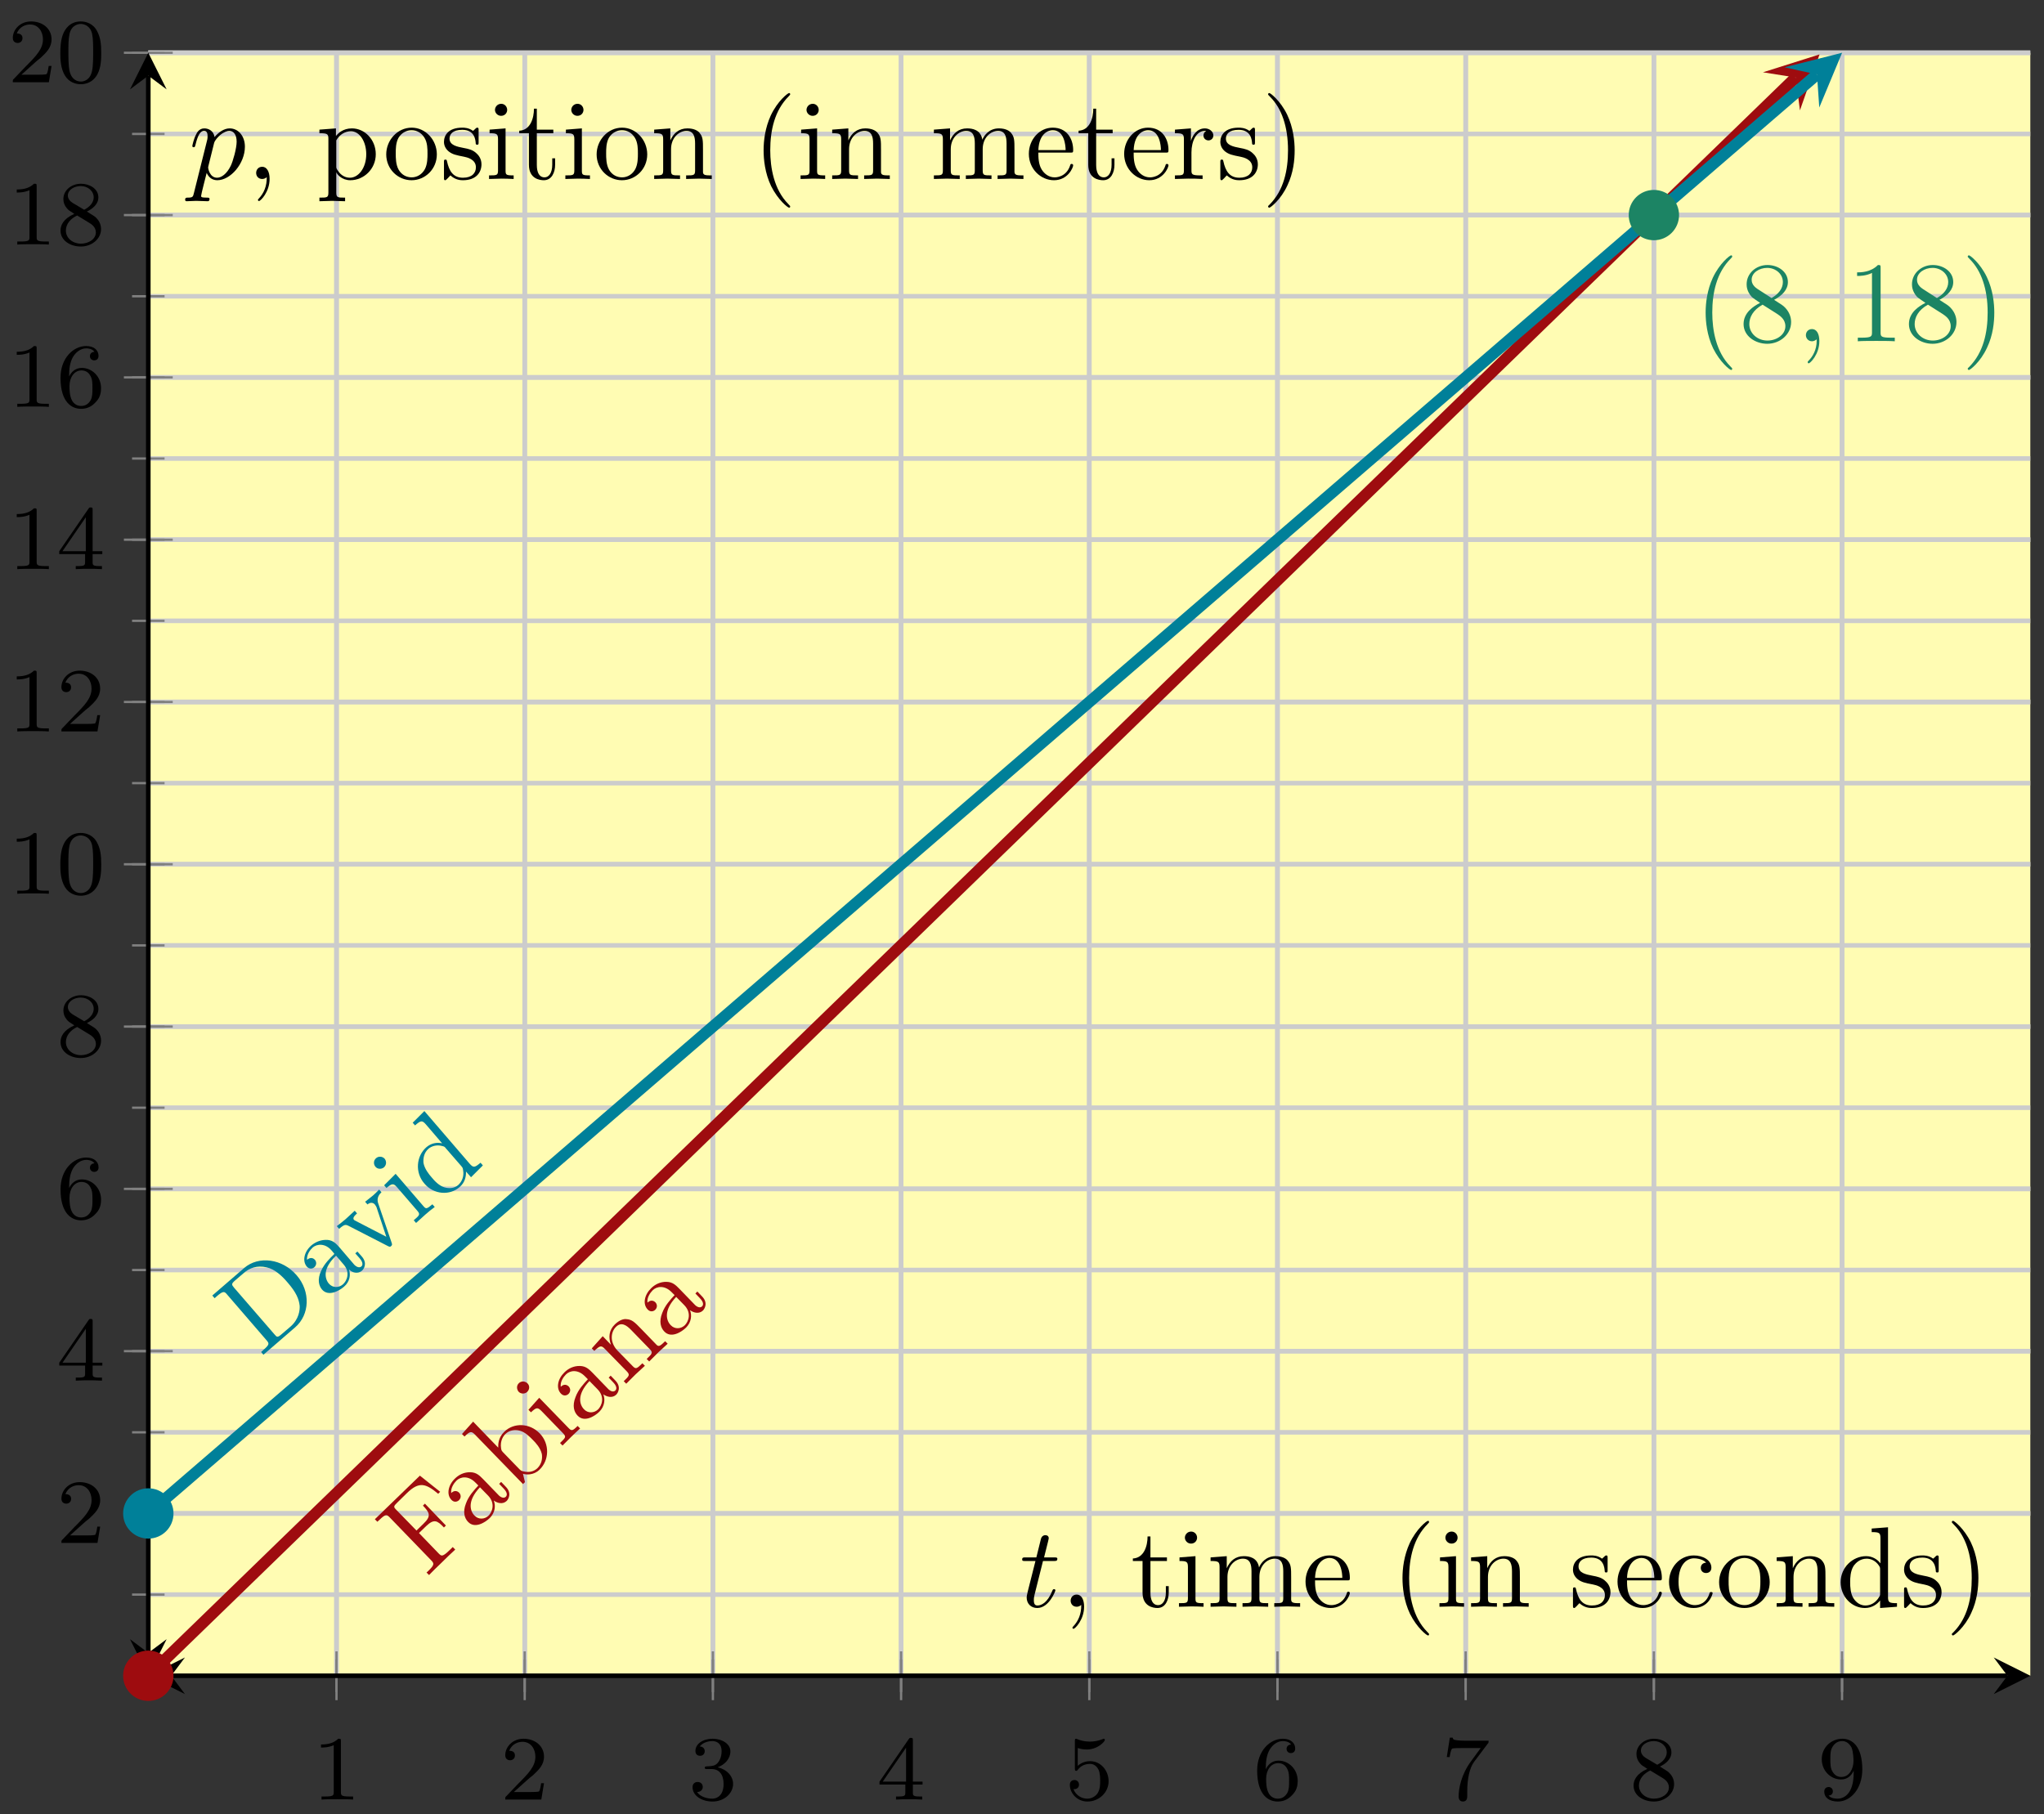 <?xml version="1.0" encoding="UTF-8"?>
<svg xmlns="http://www.w3.org/2000/svg" xmlns:xlink="http://www.w3.org/1999/xlink" width="178" height="158" viewBox="0 0 178 158">
<rect x="0" y="0" width="178" height="158" fill="#333333" stroke="none"/>
<defs>
<g>
<g id="glyph-0-0">
<path d="M 2.5 -5.078 C 2.5 -5.297 2.484 -5.297 2.266 -5.297 C 1.938 -4.984 1.516 -4.797 0.766 -4.797 L 0.766 -4.531 C 0.984 -4.531 1.406 -4.531 1.875 -4.734 L 1.875 -0.656 C 1.875 -0.359 1.844 -0.266 1.094 -0.266 L 0.812 -0.266 L 0.812 0 C 1.141 -0.031 1.828 -0.031 2.188 -0.031 C 2.547 -0.031 3.234 -0.031 3.562 0 L 3.562 -0.266 L 3.281 -0.266 C 2.531 -0.266 2.5 -0.359 2.5 -0.656 Z M 2.5 -5.078 "/>
</g>
<g id="glyph-0-1">
<path d="M 2.25 -1.625 C 2.375 -1.75 2.703 -2.016 2.844 -2.125 C 3.328 -2.578 3.797 -3.016 3.797 -3.734 C 3.797 -4.688 3 -5.297 2.016 -5.297 C 1.047 -5.297 0.422 -4.578 0.422 -3.859 C 0.422 -3.469 0.734 -3.422 0.844 -3.422 C 1.016 -3.422 1.266 -3.531 1.266 -3.844 C 1.266 -4.25 0.859 -4.25 0.766 -4.25 C 1 -4.844 1.531 -5.031 1.922 -5.031 C 2.656 -5.031 3.047 -4.406 3.047 -3.734 C 3.047 -2.906 2.469 -2.297 1.516 -1.344 L 0.516 -0.297 C 0.422 -0.219 0.422 -0.203 0.422 0 L 3.562 0 L 3.797 -1.422 L 3.547 -1.422 C 3.531 -1.266 3.469 -0.875 3.375 -0.719 C 3.328 -0.656 2.719 -0.656 2.594 -0.656 L 1.172 -0.656 Z M 2.25 -1.625 "/>
</g>
<g id="glyph-0-2">
<path d="M 2.016 -2.656 C 2.641 -2.656 3.047 -2.203 3.047 -1.359 C 3.047 -0.359 2.484 -0.078 2.062 -0.078 C 1.625 -0.078 1.016 -0.234 0.734 -0.656 C 1.031 -0.656 1.234 -0.844 1.234 -1.094 C 1.234 -1.359 1.047 -1.531 0.781 -1.531 C 0.578 -1.531 0.344 -1.406 0.344 -1.078 C 0.344 -0.328 1.156 0.172 2.078 0.172 C 3.125 0.172 3.875 -0.562 3.875 -1.359 C 3.875 -2.031 3.344 -2.625 2.531 -2.812 C 3.156 -3.031 3.641 -3.562 3.641 -4.203 C 3.641 -4.844 2.922 -5.297 2.094 -5.297 C 1.234 -5.297 0.594 -4.844 0.594 -4.234 C 0.594 -3.938 0.781 -3.812 1 -3.812 C 1.25 -3.812 1.406 -3.984 1.406 -4.219 C 1.406 -4.516 1.141 -4.625 0.969 -4.625 C 1.312 -5.062 1.922 -5.094 2.062 -5.094 C 2.266 -5.094 2.875 -5.031 2.875 -4.203 C 2.875 -3.656 2.641 -3.312 2.531 -3.188 C 2.297 -2.938 2.109 -2.922 1.625 -2.891 C 1.469 -2.891 1.406 -2.875 1.406 -2.766 C 1.406 -2.656 1.484 -2.656 1.625 -2.656 Z M 2.016 -2.656 "/>
</g>
<g id="glyph-0-3">
<path d="M 3.141 -5.156 C 3.141 -5.312 3.141 -5.375 2.969 -5.375 C 2.875 -5.375 2.859 -5.375 2.781 -5.266 L 0.234 -1.562 L 0.234 -1.312 L 2.484 -1.312 L 2.484 -0.641 C 2.484 -0.344 2.469 -0.266 1.844 -0.266 L 1.672 -0.266 L 1.672 0 C 2.344 -0.031 2.359 -0.031 2.812 -0.031 C 3.266 -0.031 3.281 -0.031 3.953 0 L 3.953 -0.266 L 3.781 -0.266 C 3.156 -0.266 3.141 -0.344 3.141 -0.641 L 3.141 -1.312 L 3.984 -1.312 L 3.984 -1.562 L 3.141 -1.562 Z M 2.547 -4.516 L 2.547 -1.562 L 0.516 -1.562 Z M 2.547 -4.516 "/>
</g>
<g id="glyph-0-4">
<path d="M 1.109 -4.484 C 1.219 -4.453 1.531 -4.359 1.875 -4.359 C 2.875 -4.359 3.469 -5.062 3.469 -5.188 C 3.469 -5.281 3.422 -5.297 3.375 -5.297 C 3.359 -5.297 3.344 -5.297 3.281 -5.266 C 2.969 -5.141 2.594 -5.047 2.172 -5.047 C 1.703 -5.047 1.312 -5.156 1.062 -5.266 C 0.984 -5.297 0.969 -5.297 0.953 -5.297 C 0.859 -5.297 0.859 -5.219 0.859 -5.062 L 0.859 -2.734 C 0.859 -2.594 0.859 -2.5 0.984 -2.5 C 1.047 -2.5 1.062 -2.531 1.109 -2.594 C 1.203 -2.703 1.5 -3.109 2.188 -3.109 C 2.625 -3.109 2.844 -2.75 2.922 -2.594 C 3.047 -2.312 3.062 -1.938 3.062 -1.641 C 3.062 -1.344 3.062 -0.906 2.844 -0.562 C 2.688 -0.312 2.359 -0.078 1.938 -0.078 C 1.422 -0.078 0.922 -0.391 0.734 -0.922 C 0.75 -0.906 0.812 -0.906 0.812 -0.906 C 1.031 -0.906 1.219 -1.047 1.219 -1.297 C 1.219 -1.594 0.984 -1.703 0.828 -1.703 C 0.672 -1.703 0.422 -1.625 0.422 -1.281 C 0.422 -0.562 1.047 0.172 1.953 0.172 C 2.953 0.172 3.797 -0.609 3.797 -1.594 C 3.797 -2.516 3.125 -3.344 2.188 -3.344 C 1.797 -3.344 1.422 -3.219 1.109 -2.938 Z M 1.109 -4.484 "/>
</g>
<g id="glyph-0-5">
<path d="M 1.094 -2.641 C 1.094 -3.297 1.156 -3.875 1.438 -4.359 C 1.688 -4.766 2.094 -5.094 2.594 -5.094 C 2.75 -5.094 3.109 -5.062 3.297 -4.797 C 2.938 -4.766 2.906 -4.5 2.906 -4.422 C 2.906 -4.172 3.094 -4.047 3.281 -4.047 C 3.422 -4.047 3.656 -4.125 3.656 -4.438 C 3.656 -4.906 3.297 -5.297 2.578 -5.297 C 1.469 -5.297 0.344 -4.25 0.344 -2.531 C 0.344 -0.359 1.359 0.172 2.125 0.172 C 2.516 0.172 2.922 0.062 3.281 -0.281 C 3.609 -0.594 3.875 -0.922 3.875 -1.625 C 3.875 -2.656 3.078 -3.391 2.203 -3.391 C 1.625 -3.391 1.281 -3.031 1.094 -2.641 Z M 2.125 -0.078 C 1.703 -0.078 1.438 -0.359 1.328 -0.594 C 1.141 -0.953 1.125 -1.484 1.125 -1.797 C 1.125 -2.578 1.547 -3.172 2.172 -3.172 C 2.562 -3.172 2.812 -2.969 2.953 -2.688 C 3.125 -2.391 3.125 -2.031 3.125 -1.625 C 3.125 -1.219 3.125 -0.875 2.969 -0.578 C 2.75 -0.219 2.484 -0.078 2.125 -0.078 Z M 2.125 -0.078 "/>
</g>
<g id="glyph-0-6">
<path d="M 4.031 -4.859 C 4.109 -4.938 4.109 -4.953 4.109 -5.125 L 2.078 -5.125 C 1.875 -5.125 1.641 -5.141 1.438 -5.156 C 1.016 -5.188 1.016 -5.266 0.984 -5.391 L 0.734 -5.391 L 0.469 -3.703 L 0.719 -3.703 C 0.734 -3.828 0.828 -4.375 0.938 -4.438 C 1.016 -4.484 1.625 -4.484 1.734 -4.484 L 3.422 -4.484 L 2.609 -3.375 C 1.703 -2.172 1.5 -0.906 1.5 -0.281 C 1.5 -0.203 1.5 0.172 1.875 0.172 C 2.25 0.172 2.25 -0.188 2.25 -0.281 L 2.25 -0.672 C 2.25 -1.812 2.453 -2.75 2.844 -3.281 Z M 4.031 -4.859 "/>
</g>
<g id="glyph-0-7">
<path d="M 2.641 -2.875 C 3.094 -3.094 3.641 -3.484 3.641 -4.109 C 3.641 -4.875 2.859 -5.297 2.125 -5.297 C 1.281 -5.297 0.594 -4.719 0.594 -3.969 C 0.594 -3.672 0.688 -3.406 0.891 -3.172 C 1.031 -3 1.062 -2.984 1.547 -2.672 C 0.562 -2.234 0.344 -1.656 0.344 -1.219 C 0.344 -0.328 1.234 0.172 2.109 0.172 C 3.078 0.172 3.875 -0.5 3.875 -1.344 C 3.875 -1.844 3.609 -2.172 3.469 -2.312 C 3.344 -2.438 3.328 -2.453 2.641 -2.875 Z M 1.406 -3.625 C 1.172 -3.766 0.984 -4 0.984 -4.266 C 0.984 -4.766 1.531 -5.094 2.109 -5.094 C 2.719 -5.094 3.234 -4.672 3.234 -4.109 C 3.234 -3.656 2.875 -3.266 2.406 -3.031 Z M 1.797 -2.531 C 1.828 -2.516 2.734 -1.953 2.875 -1.875 C 3 -1.797 3.422 -1.547 3.422 -1.062 C 3.422 -0.453 2.766 -0.078 2.125 -0.078 C 1.406 -0.078 0.812 -0.562 0.812 -1.219 C 0.812 -1.812 1.25 -2.281 1.797 -2.531 Z M 1.797 -2.531 "/>
</g>
<g id="glyph-0-8">
<path d="M 3.125 -2.344 C 3.125 -0.406 2.203 -0.078 1.734 -0.078 C 1.562 -0.078 1.156 -0.094 0.938 -0.344 C 1.297 -0.375 1.312 -0.641 1.312 -0.719 C 1.312 -0.953 1.125 -1.094 0.938 -1.094 C 0.797 -1.094 0.562 -1 0.562 -0.703 C 0.562 -0.156 1.016 0.172 1.75 0.172 C 2.844 0.172 3.875 -0.922 3.875 -2.625 C 3.875 -4.688 2.953 -5.297 2.141 -5.297 C 1.188 -5.297 0.344 -4.562 0.344 -3.516 C 0.344 -2.5 1.125 -1.75 2.031 -1.75 C 2.594 -1.75 2.938 -2.109 3.125 -2.516 Z M 2.062 -1.969 C 1.688 -1.969 1.453 -2.141 1.281 -2.438 C 1.094 -2.719 1.094 -3.109 1.094 -3.516 C 1.094 -3.984 1.094 -4.312 1.312 -4.641 C 1.516 -4.938 1.766 -5.094 2.141 -5.094 C 2.672 -5.094 2.906 -4.562 2.938 -4.531 C 3.094 -4.141 3.109 -3.516 3.109 -3.359 C 3.109 -2.719 2.766 -1.969 2.062 -1.969 Z M 2.062 -1.969 "/>
</g>
<g id="glyph-0-9">
<path d="M 3.891 -2.547 C 3.891 -3.391 3.812 -3.906 3.547 -4.422 C 3.203 -5.125 2.547 -5.297 2.109 -5.297 C 1.109 -5.297 0.734 -4.547 0.625 -4.328 C 0.344 -3.75 0.328 -2.953 0.328 -2.547 C 0.328 -2.016 0.344 -1.219 0.734 -0.578 C 1.094 0.016 1.688 0.172 2.109 0.172 C 2.5 0.172 3.172 0.047 3.578 -0.734 C 3.875 -1.312 3.891 -2.031 3.891 -2.547 Z M 2.109 -0.062 C 1.844 -0.062 1.297 -0.188 1.125 -1.016 C 1.031 -1.469 1.031 -2.219 1.031 -2.641 C 1.031 -3.188 1.031 -3.75 1.125 -4.188 C 1.297 -5 1.906 -5.078 2.109 -5.078 C 2.375 -5.078 2.938 -4.938 3.094 -4.219 C 3.188 -3.781 3.188 -3.172 3.188 -2.641 C 3.188 -2.172 3.188 -1.453 3.094 -1 C 2.922 -0.172 2.375 -0.062 2.109 -0.062 Z M 2.109 -0.062 "/>
</g>
<g id="glyph-1-0">
<path d="M 1.203 -7.484 L -0.562 -8.891 L -4.484 -5.094 L -4.266 -4.875 L -4.094 -5.031 C -3.547 -5.562 -3.453 -5.516 -3.203 -5.266 L 0.422 -1.516 C 0.672 -1.25 0.734 -1.141 0.188 -0.609 L 0.016 -0.453 L 0.234 -0.234 C 0.469 -0.484 1.031 -1.031 1.312 -1.297 C 1.594 -1.578 2.25 -2.219 2.516 -2.453 L 2.297 -2.672 L 2.062 -2.438 C 1.391 -1.781 1.312 -1.875 1.062 -2.125 L -0.641 -3.891 L -0.031 -4.484 C 0.672 -5.156 0.953 -4.984 1.531 -4.375 L 1.703 -4.547 L -0.125 -6.453 L -0.297 -6.281 C 0.281 -5.672 0.453 -5.375 -0.25 -4.703 L -0.859 -4.109 L -2.625 -5.922 C -2.859 -6.156 -2.875 -6.219 -2.531 -6.547 L -1.688 -7.375 C -0.609 -8.422 -0.031 -8.188 1.031 -7.312 Z M 1.203 -7.484 "/>
</g>
<g id="glyph-1-1">
<path d="M 2.828 -3.984 L 2.438 -4.391 L 2.266 -4.219 L 2.656 -3.812 C 3.062 -3.391 2.922 -3.172 2.844 -3.094 C 2.609 -2.875 2.281 -3.172 2.25 -3.203 L 0.859 -4.641 C 0.562 -4.938 0.297 -5.219 -0.234 -5.234 C -0.781 -5.25 -1.25 -5.016 -1.594 -4.672 C -2.172 -4.109 -2.344 -3.297 -1.891 -2.828 C -1.688 -2.609 -1.422 -2.625 -1.234 -2.797 C -1.031 -3 -1.047 -3.266 -1.219 -3.453 C -1.312 -3.547 -1.594 -3.734 -1.906 -3.422 C -1.969 -3.859 -1.672 -4.281 -1.453 -4.5 C -1.109 -4.844 -0.422 -4.969 0.203 -4.328 L 0.453 -4.078 C 0.094 -3.688 -0.391 -3.172 -0.625 -2.516 C -0.922 -1.766 -0.75 -1.219 -0.438 -0.906 C 0.125 -0.312 1 -0.812 1.453 -1.25 C 1.922 -1.719 1.969 -2.328 1.797 -2.766 C 2.094 -2.547 2.578 -2.406 2.922 -2.734 C 3.062 -2.875 3.406 -3.406 2.828 -3.984 Z M 1.297 -3.203 C 1.953 -2.531 1.672 -1.781 1.344 -1.453 C 1 -1.125 0.469 -1.094 0.125 -1.453 C -0.266 -1.844 -0.547 -2.719 0.594 -3.922 Z M 1.297 -3.203 "/>
</g>
<g id="glyph-1-2">
<path d="M 2.219 -5.156 C 1.328 -6.062 -0.031 -6.094 -0.859 -5.297 C -1.422 -4.75 -1.391 -4.141 -1.391 -3.906 L -3.578 -6.172 L -4.547 -5.094 L -4.328 -4.875 C -3.828 -5.359 -3.719 -5.359 -3.375 -5 L 0.766 -0.734 L 0.938 -0.906 L 0.766 -1.625 C 1.031 -1.547 1.688 -1.484 2.203 -1.984 C 3.062 -2.812 3.109 -4.234 2.219 -5.156 Z M 1.625 -4.578 C 1.875 -4.328 2.281 -3.891 2.406 -3.359 C 2.469 -2.984 2.406 -2.5 2.031 -2.125 C 1.703 -1.812 1.297 -1.734 0.859 -1.828 C 0.609 -1.875 0.594 -1.906 0.453 -2.031 L -0.969 -3.5 C -1.094 -3.641 -1.109 -3.656 -1.141 -3.844 C -1.25 -4.516 -0.922 -4.953 -0.75 -5.109 C -0.422 -5.422 0.031 -5.484 0.453 -5.391 C 0.938 -5.281 1.328 -4.875 1.625 -4.578 Z M 1.625 -4.578 "/>
</g>
<g id="glyph-1-3">
<path d="M 1.766 -1.719 L 1.547 -1.938 C 1.078 -1.469 1.016 -1.5 0.75 -1.766 L -1.797 -4.391 L -2.734 -3.344 L -2.516 -3.125 C -2.047 -3.562 -1.938 -3.578 -1.594 -3.234 L 0.281 -1.297 C 0.578 -0.984 0.5 -0.922 0.016 -0.453 L 0.234 -0.234 L 1 -1 C 1.266 -1.25 1.516 -1.5 1.766 -1.719 Z M -2.812 -5.641 C -3.016 -5.844 -3.344 -5.875 -3.562 -5.672 C -3.812 -5.438 -3.75 -5.094 -3.578 -4.906 C -3.391 -4.719 -3.047 -4.703 -2.844 -4.906 C -2.594 -5.156 -2.641 -5.469 -2.812 -5.641 Z M -2.812 -5.641 "/>
</g>
<g id="glyph-1-4">
<path d="M 3.828 -3.703 L 3.609 -3.922 C 3.234 -3.562 3.062 -3.391 2.859 -3.609 L 1.531 -4.984 C 0.938 -5.594 0.719 -5.812 0.234 -5.844 C 0.031 -5.875 -0.344 -5.797 -0.766 -5.391 C -1.297 -4.875 -1.344 -4.25 -1.109 -3.609 L -1.828 -4.359 L -2.781 -3.297 L -2.562 -3.078 C -2.047 -3.562 -1.953 -3.578 -1.609 -3.219 L 0.266 -1.297 C 0.562 -0.984 0.484 -0.906 0 -0.438 L 0.219 -0.219 L 1.031 -1.031 L 1.844 -1.781 L 1.625 -2 C 1.141 -1.531 1.062 -1.453 0.766 -1.766 L -0.531 -3.094 C -1.25 -3.844 -1.125 -4.734 -0.672 -5.172 C -0.219 -5.625 0.234 -5.328 0.641 -4.906 L 2.266 -3.234 C 2.562 -2.922 2.484 -2.844 2 -2.375 L 2.219 -2.156 L 3.016 -2.953 Z M 3.828 -3.703 "/>
</g>
<g id="glyph-2-0">
<path d="M 3.156 -7.141 C 1.922 -8.578 -0.141 -8.875 -1.422 -7.766 L -4.188 -5.375 L -3.984 -5.141 L -3.797 -5.312 C -3.219 -5.812 -3.125 -5.734 -2.891 -5.453 L 0.531 -1.484 C 0.766 -1.203 0.828 -1.125 0.25 -0.625 L 0.062 -0.453 L 0.266 -0.219 L 3.031 -2.609 C 4.297 -3.703 4.391 -5.719 3.156 -7.141 Z M 2.391 -6.484 C 3.109 -5.656 3.359 -5.078 3.422 -4.469 C 3.438 -4.125 3.375 -3.328 2.625 -2.672 L 1.859 -2.016 C 1.5 -1.703 1.438 -1.734 1.234 -1.984 L -2.297 -6.062 C -2.516 -6.328 -2.547 -6.391 -2.188 -6.703 L -1.438 -7.344 C -0.953 -7.766 -0.297 -8.031 0.547 -7.828 C 1.266 -7.672 1.891 -7.078 2.391 -6.484 Z M 2.391 -6.484 "/>
</g>
<g id="glyph-2-1">
<path d="M 3.062 -3.812 L 2.688 -4.234 L 2.5 -4.078 L 2.875 -3.656 C 3.25 -3.219 3.109 -3 3.031 -2.938 C 2.781 -2.719 2.453 -3.047 2.422 -3.078 L 1.125 -4.594 C 0.844 -4.906 0.594 -5.203 0.078 -5.25 C -0.469 -5.281 -0.953 -5.078 -1.328 -4.766 C -1.938 -4.234 -2.141 -3.422 -1.719 -2.922 C -1.516 -2.703 -1.266 -2.703 -1.078 -2.859 C -0.859 -3.047 -0.859 -3.328 -1.016 -3.516 C -1.094 -3.609 -1.359 -3.812 -1.703 -3.516 C -1.734 -3.984 -1.438 -4.375 -1.203 -4.594 C -0.828 -4.906 -0.125 -4.984 0.453 -4.312 L 0.688 -4.031 C 0.312 -3.672 -0.188 -3.188 -0.469 -2.562 C -0.828 -1.812 -0.672 -1.25 -0.391 -0.922 C 0.141 -0.312 1.047 -0.766 1.516 -1.172 C 2.031 -1.609 2.109 -2.203 1.953 -2.672 C 2.234 -2.391 2.719 -2.266 3.078 -2.562 C 3.234 -2.703 3.594 -3.203 3.062 -3.812 Z M 1.484 -3.109 C 2.094 -2.406 1.766 -1.672 1.422 -1.375 C 1.062 -1.062 0.531 -1.062 0.203 -1.438 C -0.156 -1.859 -0.375 -2.75 0.828 -3.875 Z M 1.484 -3.109 "/>
</g>
<g id="glyph-2-2">
<path d="M 1.219 -6.328 L 1.016 -6.562 C 0.859 -6.391 0.656 -6.203 0.484 -6.047 L -0.203 -5.5 L 0 -5.266 C 0.281 -5.5 0.516 -5.406 0.641 -5.266 C 0.703 -5.188 0.719 -5.141 0.781 -5.047 L 1.641 -2.453 L -1.016 -3.828 C -1.141 -3.891 -1.172 -3.922 -1.172 -3.922 C -1.344 -4.109 -1.047 -4.359 -0.906 -4.484 L -1.109 -4.719 L -1.906 -3.984 C -2.109 -3.812 -2.438 -3.547 -2.672 -3.375 L -2.469 -3.141 C -2 -3.547 -1.906 -3.531 -1.625 -3.391 L 1.781 -1.641 C 1.922 -1.578 1.969 -1.547 2.062 -1.641 C 2.172 -1.734 2.141 -1.812 2.109 -1.922 L 0.984 -5.219 C 0.891 -5.453 0.734 -5.891 1.219 -6.328 Z M 1.219 -6.328 "/>
</g>
<g id="glyph-2-3">
<path d="M 1.875 -1.609 L 1.672 -1.844 C 1.156 -1.406 1.109 -1.422 0.859 -1.719 L -1.531 -4.5 L -2.531 -3.5 L -2.328 -3.266 C -1.844 -3.672 -1.719 -3.688 -1.406 -3.328 L 0.359 -1.281 C 0.641 -0.953 0.547 -0.891 0.047 -0.453 L 0.25 -0.219 L 1.062 -0.953 C 1.328 -1.188 1.594 -1.406 1.875 -1.609 Z M -2.484 -5.812 C -2.672 -6.016 -3 -6.062 -3.234 -5.859 C -3.484 -5.641 -3.453 -5.297 -3.281 -5.109 C -3.109 -4.906 -2.781 -4.875 -2.547 -5.062 C -2.297 -5.297 -2.328 -5.609 -2.484 -5.812 Z M -2.484 -5.812 "/>
</g>
<g id="glyph-2-4">
<path d="M 3.969 -3.422 L 3.766 -3.656 C 3.25 -3.219 3.141 -3.203 2.812 -3.578 L -1.125 -8.156 L -2.141 -7.141 L -1.938 -6.906 C -1.422 -7.359 -1.312 -7.359 -0.984 -6.984 L 0.422 -5.344 C -0.031 -5.453 -0.531 -5.359 -0.938 -5.016 C -1.828 -4.25 -1.969 -2.812 -1.125 -1.844 C -0.312 -0.875 1.078 -0.781 1.938 -1.531 C 2.422 -1.938 2.516 -2.484 2.5 -2.891 L 2.938 -2.391 Z M 2.094 -3.359 C 2.203 -3.219 2.219 -3.219 2.25 -3 C 2.344 -2.453 2.141 -2 1.812 -1.703 C 1.469 -1.422 1.031 -1.391 0.609 -1.516 C 0.156 -1.656 -0.234 -2.062 -0.5 -2.391 C -0.734 -2.656 -1.109 -3.125 -1.203 -3.641 C -1.234 -4.031 -1.172 -4.516 -0.766 -4.875 C -0.5 -5.094 -0.078 -5.25 0.438 -5.109 C 0.625 -5.062 0.641 -5.047 0.75 -4.906 Z M 2.094 -3.359 "/>
</g>
<g id="glyph-3-0">
<path d="M 3.297 2.391 C 3.297 2.359 3.297 2.344 3.125 2.172 C 1.891 0.922 1.562 -0.969 1.562 -2.5 C 1.562 -4.234 1.938 -5.969 3.172 -7.203 C 3.297 -7.328 3.297 -7.344 3.297 -7.375 C 3.297 -7.453 3.266 -7.484 3.203 -7.484 C 3.094 -7.484 2.203 -6.797 1.609 -5.531 C 1.109 -4.438 0.984 -3.328 0.984 -2.5 C 0.984 -1.719 1.094 -0.516 1.641 0.625 C 2.25 1.844 3.094 2.5 3.203 2.5 C 3.266 2.5 3.297 2.469 3.297 2.391 Z M 3.297 2.391 "/>
</g>
<g id="glyph-3-1">
<path d="M 1.625 -4.562 C 1.172 -4.859 1.125 -5.188 1.125 -5.359 C 1.125 -5.969 1.781 -6.391 2.484 -6.391 C 3.203 -6.391 3.844 -5.875 3.844 -5.156 C 3.844 -4.578 3.453 -4.109 2.859 -3.766 Z M 3.078 -3.609 C 3.797 -3.984 4.281 -4.5 4.281 -5.156 C 4.281 -6.078 3.406 -6.641 2.5 -6.641 C 1.5 -6.641 0.688 -5.906 0.688 -4.969 C 0.688 -4.797 0.703 -4.344 1.125 -3.875 C 1.234 -3.766 1.609 -3.516 1.859 -3.344 C 1.281 -3.047 0.422 -2.5 0.422 -1.5 C 0.422 -0.453 1.438 0.219 2.484 0.219 C 3.609 0.219 4.562 -0.609 4.562 -1.672 C 4.562 -2.031 4.453 -2.484 4.062 -2.906 C 3.875 -3.109 3.719 -3.203 3.078 -3.609 Z M 2.078 -3.188 L 3.312 -2.406 C 3.594 -2.219 4.062 -1.922 4.062 -1.312 C 4.062 -0.578 3.312 -0.062 2.5 -0.062 C 1.641 -0.062 0.922 -0.672 0.922 -1.5 C 0.922 -2.078 1.234 -2.719 2.078 -3.188 Z M 2.078 -3.188 "/>
</g>
<g id="glyph-3-2">
<path d="M 2.938 -6.375 C 2.938 -6.625 2.938 -6.641 2.703 -6.641 C 2.078 -6 1.203 -6 0.891 -6 L 0.891 -5.688 C 1.094 -5.688 1.672 -5.688 2.188 -5.953 L 2.188 -0.781 C 2.188 -0.422 2.156 -0.312 1.266 -0.312 L 0.953 -0.312 L 0.953 0 C 1.297 -0.031 2.156 -0.031 2.562 -0.031 C 2.953 -0.031 3.828 -0.031 4.172 0 L 4.172 -0.312 L 3.859 -0.312 C 2.953 -0.312 2.938 -0.422 2.938 -0.781 Z M 2.938 -6.375 "/>
</g>
<g id="glyph-3-3">
<path d="M 2.875 -2.5 C 2.875 -3.266 2.766 -4.469 2.219 -5.609 C 1.625 -6.828 0.766 -7.484 0.672 -7.484 C 0.609 -7.484 0.562 -7.438 0.562 -7.375 C 0.562 -7.344 0.562 -7.328 0.75 -7.141 C 1.734 -6.156 2.297 -4.578 2.297 -2.5 C 2.297 -0.781 1.938 0.969 0.703 2.219 C 0.562 2.344 0.562 2.359 0.562 2.391 C 0.562 2.453 0.609 2.5 0.672 2.5 C 0.766 2.5 1.672 1.812 2.25 0.547 C 2.766 -0.547 2.875 -1.656 2.875 -2.5 Z M 2.875 -2.5 "/>
</g>
<g id="glyph-4-0">
<path d="M 2.031 -0.016 C 2.031 -0.672 1.781 -1.062 1.391 -1.062 C 1.062 -1.062 0.859 -0.812 0.859 -0.531 C 0.859 -0.266 1.062 0 1.391 0 C 1.5 0 1.641 -0.047 1.734 -0.125 C 1.766 -0.156 1.781 -0.156 1.781 -0.156 C 1.797 -0.156 1.797 -0.156 1.797 -0.016 C 1.797 0.734 1.453 1.328 1.125 1.656 C 1.016 1.766 1.016 1.781 1.016 1.812 C 1.016 1.891 1.062 1.922 1.109 1.922 C 1.219 1.922 2.031 1.156 2.031 -0.016 Z M 2.031 -0.016 "/>
</g>
<g id="glyph-4-1">
<path d="M 2.047 -3.984 L 2.984 -3.984 C 3.188 -3.984 3.297 -3.984 3.297 -4.188 C 3.297 -4.297 3.188 -4.297 3.016 -4.297 L 2.141 -4.297 C 2.5 -5.719 2.547 -5.906 2.547 -5.969 C 2.547 -6.141 2.422 -6.234 2.25 -6.234 C 2.219 -6.234 1.938 -6.234 1.859 -5.875 L 1.469 -4.297 L 0.531 -4.297 C 0.328 -4.297 0.234 -4.297 0.234 -4.109 C 0.234 -3.984 0.312 -3.984 0.516 -3.984 L 1.391 -3.984 C 0.672 -1.156 0.625 -0.984 0.625 -0.812 C 0.625 -0.266 1 0.109 1.547 0.109 C 2.562 0.109 3.125 -1.344 3.125 -1.422 C 3.125 -1.531 3.047 -1.531 3.016 -1.531 C 2.922 -1.531 2.906 -1.5 2.859 -1.391 C 2.438 -0.344 1.906 -0.109 1.562 -0.109 C 1.359 -0.109 1.25 -0.234 1.25 -0.562 C 1.25 -0.812 1.281 -0.875 1.312 -1.047 Z M 2.047 -3.984 "/>
</g>
<g id="glyph-4-2">
<path d="M 0.453 1.219 C 0.375 1.562 0.344 1.625 -0.094 1.625 C -0.203 1.625 -0.312 1.625 -0.312 1.812 C -0.312 1.891 -0.266 1.938 -0.188 1.938 C 0.078 1.938 0.375 1.906 0.641 1.906 C 0.984 1.906 1.312 1.938 1.641 1.938 C 1.688 1.938 1.812 1.938 1.812 1.734 C 1.812 1.625 1.719 1.625 1.578 1.625 C 1.078 1.625 1.078 1.562 1.078 1.469 C 1.078 1.344 1.5 -0.281 1.562 -0.531 C 1.688 -0.234 1.969 0.109 2.484 0.109 C 3.641 0.109 4.891 -1.344 4.891 -2.812 C 4.891 -3.75 4.312 -4.406 3.562 -4.406 C 3.062 -4.406 2.578 -4.047 2.25 -3.656 C 2.156 -4.203 1.719 -4.406 1.359 -4.406 C 0.891 -4.406 0.703 -4.016 0.625 -3.844 C 0.438 -3.5 0.312 -2.906 0.312 -2.875 C 0.312 -2.766 0.406 -2.766 0.422 -2.766 C 0.531 -2.766 0.531 -2.781 0.594 -3 C 0.766 -3.703 0.969 -4.188 1.328 -4.188 C 1.5 -4.188 1.641 -4.109 1.641 -3.734 C 1.641 -3.5 1.609 -3.391 1.562 -3.219 Z M 2.203 -3.109 C 2.266 -3.375 2.547 -3.656 2.719 -3.812 C 3.078 -4.109 3.359 -4.188 3.531 -4.188 C 3.922 -4.188 4.172 -3.844 4.172 -3.25 C 4.172 -2.656 3.844 -1.516 3.656 -1.141 C 3.312 -0.438 2.844 -0.109 2.469 -0.109 C 1.812 -0.109 1.688 -0.938 1.688 -1 C 1.688 -1.016 1.688 -1.031 1.719 -1.156 Z M 2.203 -3.109 "/>
</g>
<g id="glyph-5-0">
<path d="M 2.031 -0.016 C 2.031 -0.641 1.781 -1.062 1.391 -1.062 C 1.031 -1.062 0.859 -0.781 0.859 -0.531 C 0.859 -0.266 1.031 0 1.391 0 C 1.531 0 1.672 -0.062 1.781 -0.156 C 1.797 0.625 1.531 1.234 1.094 1.703 C 1.031 1.766 1.016 1.781 1.016 1.812 C 1.016 1.891 1.062 1.922 1.109 1.922 C 1.234 1.922 2.031 1.141 2.031 -0.016 Z M 2.031 -0.016 "/>
</g>
<g id="glyph-5-1">
<path d="M 3.312 -1.234 L 3.312 -1.797 L 3.062 -1.797 L 3.062 -1.25 C 3.062 -0.516 2.766 -0.141 2.391 -0.141 C 1.719 -0.141 1.719 -1.047 1.719 -1.219 L 1.719 -3.984 L 3.156 -3.984 L 3.156 -4.297 L 1.719 -4.297 L 1.719 -6.125 L 1.469 -6.125 C 1.469 -5.312 1.172 -4.25 0.188 -4.203 L 0.188 -3.984 L 1.031 -3.984 L 1.031 -1.234 C 1.031 -0.016 1.969 0.109 2.328 0.109 C 3.031 0.109 3.312 -0.594 3.312 -1.234 Z M 3.312 -1.234 "/>
</g>
<g id="glyph-5-2">
<path d="M 2.469 0 L 2.469 -0.312 C 1.797 -0.312 1.766 -0.359 1.766 -0.75 L 1.766 -4.406 L 0.375 -4.297 L 0.375 -3.984 C 1.016 -3.984 1.109 -3.922 1.109 -3.438 L 1.109 -0.75 C 1.109 -0.312 1 -0.312 0.328 -0.312 L 0.328 0 L 1.422 -0.031 C 1.781 -0.031 2.125 -0.016 2.469 0 Z M 1.906 -6.016 C 1.906 -6.297 1.688 -6.547 1.391 -6.547 C 1.047 -6.547 0.844 -6.266 0.844 -6.016 C 0.844 -5.75 1.078 -5.5 1.375 -5.5 C 1.719 -5.5 1.906 -5.766 1.906 -6.016 Z M 1.906 -6.016 "/>
</g>
<g id="glyph-5-3">
<path d="M 8.109 0 L 8.109 -0.312 C 7.594 -0.312 7.344 -0.312 7.328 -0.609 L 7.328 -2.516 C 7.328 -3.375 7.328 -3.672 7.016 -4.031 C 6.875 -4.203 6.547 -4.406 5.969 -4.406 C 5.141 -4.406 4.688 -3.812 4.531 -3.422 C 4.391 -4.297 3.656 -4.406 3.203 -4.406 C 2.469 -4.406 2 -3.984 1.719 -3.359 L 1.719 -4.406 L 0.312 -4.297 L 0.312 -3.984 C 1.016 -3.984 1.094 -3.922 1.094 -3.422 L 1.094 -0.75 C 1.094 -0.312 0.984 -0.312 0.312 -0.312 L 0.312 0 L 1.453 -0.031 L 2.562 0 L 2.562 -0.312 C 1.891 -0.312 1.781 -0.312 1.781 -0.75 L 1.781 -2.594 C 1.781 -3.625 2.5 -4.188 3.125 -4.188 C 3.766 -4.188 3.875 -3.656 3.875 -3.078 L 3.875 -0.75 C 3.875 -0.312 3.766 -0.312 3.094 -0.312 L 3.094 0 L 4.219 -0.031 L 5.328 0 L 5.328 -0.312 C 4.672 -0.312 4.562 -0.312 4.562 -0.75 L 4.562 -2.594 C 4.562 -3.625 5.266 -4.188 5.906 -4.188 C 6.531 -4.188 6.641 -3.656 6.641 -3.078 L 6.641 -0.75 C 6.641 -0.312 6.531 -0.312 5.859 -0.312 L 5.859 0 L 6.984 -0.031 Z M 8.109 0 "/>
</g>
<g id="glyph-5-4">
<path d="M 4.141 -1.188 C 4.141 -1.281 4.062 -1.312 4 -1.312 C 3.922 -1.312 3.891 -1.25 3.875 -1.172 C 3.531 -0.141 2.625 -0.141 2.531 -0.141 C 2.031 -0.141 1.641 -0.438 1.406 -0.812 C 1.109 -1.281 1.109 -1.938 1.109 -2.297 L 3.891 -2.297 C 4.109 -2.297 4.141 -2.297 4.141 -2.516 C 4.141 -3.5 3.594 -4.469 2.359 -4.469 C 1.203 -4.469 0.281 -3.438 0.281 -2.188 C 0.281 -0.859 1.328 0.109 2.469 0.109 C 3.688 0.109 4.141 -1 4.141 -1.188 Z M 3.484 -2.516 L 1.109 -2.516 C 1.172 -4 2.016 -4.25 2.359 -4.25 C 3.375 -4.25 3.484 -2.906 3.484 -2.516 Z M 3.484 -2.516 "/>
</g>
<g id="glyph-5-5">
<path d="M 3.297 2.391 C 3.297 2.359 3.297 2.344 3.125 2.172 C 1.891 0.922 1.562 -0.969 1.562 -2.5 C 1.562 -4.234 1.938 -5.969 3.172 -7.203 C 3.297 -7.328 3.297 -7.344 3.297 -7.375 C 3.297 -7.453 3.266 -7.484 3.203 -7.484 C 3.094 -7.484 2.203 -6.797 1.609 -5.531 C 1.109 -4.438 0.984 -3.328 0.984 -2.5 C 0.984 -1.719 1.094 -0.516 1.641 0.625 C 2.25 1.844 3.094 2.5 3.203 2.5 C 3.266 2.5 3.297 2.469 3.297 2.391 Z M 3.297 2.391 "/>
</g>
<g id="glyph-5-6">
<path d="M 5.328 0 L 5.328 -0.312 C 4.812 -0.312 4.562 -0.312 4.562 -0.609 L 4.562 -2.516 C 4.562 -3.375 4.562 -3.672 4.25 -4.031 C 4.109 -4.203 3.781 -4.406 3.203 -4.406 C 2.469 -4.406 2 -3.984 1.719 -3.359 L 1.719 -4.406 L 0.312 -4.297 L 0.312 -3.984 C 1.016 -3.984 1.094 -3.922 1.094 -3.422 L 1.094 -0.75 C 1.094 -0.312 0.984 -0.312 0.312 -0.312 L 0.312 0 L 1.453 -0.031 L 2.562 0 L 2.562 -0.312 C 1.891 -0.312 1.781 -0.312 1.781 -0.75 L 1.781 -2.594 C 1.781 -3.625 2.5 -4.188 3.125 -4.188 C 3.766 -4.188 3.875 -3.656 3.875 -3.078 L 3.875 -0.75 C 3.875 -0.312 3.766 -0.312 3.094 -0.312 L 3.094 0 L 4.219 -0.031 Z M 5.328 0 "/>
</g>
<g id="glyph-5-7">
<path d="M 3.594 -1.281 C 3.594 -1.797 3.297 -2.109 3.172 -2.219 C 2.844 -2.547 2.453 -2.625 2.031 -2.703 C 1.469 -2.812 0.812 -2.938 0.812 -3.516 C 0.812 -3.875 1.062 -4.281 1.922 -4.281 C 3.016 -4.281 3.078 -3.375 3.094 -3.078 C 3.094 -2.984 3.203 -2.984 3.203 -2.984 C 3.344 -2.984 3.344 -3.031 3.344 -3.219 L 3.344 -4.234 C 3.344 -4.391 3.344 -4.469 3.234 -4.469 C 3.188 -4.469 3.156 -4.469 3.031 -4.344 C 3 -4.312 2.906 -4.219 2.859 -4.188 C 2.484 -4.469 2.078 -4.469 1.922 -4.469 C 0.703 -4.469 0.328 -3.797 0.328 -3.234 C 0.328 -2.891 0.484 -2.609 0.75 -2.391 C 1.078 -2.141 1.359 -2.078 2.078 -1.938 C 2.297 -1.891 3.109 -1.734 3.109 -1.016 C 3.109 -0.516 2.766 -0.109 1.984 -0.109 C 1.141 -0.109 0.781 -0.672 0.594 -1.531 C 0.562 -1.656 0.562 -1.688 0.453 -1.688 C 0.328 -1.688 0.328 -1.625 0.328 -1.453 L 0.328 -0.125 C 0.328 0.047 0.328 0.109 0.438 0.109 C 0.484 0.109 0.5 0.094 0.688 -0.094 C 0.703 -0.109 0.703 -0.125 0.891 -0.312 C 1.328 0.094 1.781 0.109 1.984 0.109 C 3.125 0.109 3.594 -0.562 3.594 -1.281 Z M 3.594 -1.281 "/>
</g>
<g id="glyph-5-8">
<path d="M 4.141 -1.188 C 4.141 -1.281 4.031 -1.281 4 -1.281 C 3.922 -1.281 3.891 -1.25 3.875 -1.188 C 3.594 -0.266 2.938 -0.141 2.578 -0.141 C 2.047 -0.141 1.172 -0.562 1.172 -2.172 C 1.172 -3.797 1.984 -4.219 2.516 -4.219 C 2.609 -4.219 3.234 -4.203 3.578 -3.844 C 3.172 -3.812 3.109 -3.516 3.109 -3.391 C 3.109 -3.125 3.297 -2.938 3.562 -2.938 C 3.828 -2.938 4.031 -3.094 4.031 -3.406 C 4.031 -4.078 3.266 -4.469 2.5 -4.469 C 1.25 -4.469 0.344 -3.391 0.344 -2.156 C 0.344 -0.875 1.328 0.109 2.484 0.109 C 3.812 0.109 4.141 -1.094 4.141 -1.188 Z M 4.141 -1.188 "/>
</g>
<g id="glyph-5-9">
<path d="M 4.688 -2.141 C 4.688 -3.406 3.703 -4.469 2.5 -4.469 C 1.25 -4.469 0.281 -3.375 0.281 -2.141 C 0.281 -0.844 1.312 0.109 2.484 0.109 C 3.688 0.109 4.688 -0.875 4.688 -2.141 Z M 3.875 -2.219 C 3.875 -1.859 3.875 -1.312 3.656 -0.875 C 3.422 -0.422 2.984 -0.141 2.5 -0.141 C 2.062 -0.141 1.625 -0.344 1.359 -0.812 C 1.109 -1.25 1.109 -1.859 1.109 -2.219 C 1.109 -2.609 1.109 -3.141 1.344 -3.578 C 1.609 -4.031 2.078 -4.25 2.484 -4.25 C 2.922 -4.25 3.344 -4.031 3.609 -3.594 C 3.875 -3.172 3.875 -2.594 3.875 -2.219 Z M 3.875 -2.219 "/>
</g>
<g id="glyph-5-10">
<path d="M 5.25 0 L 5.25 -0.312 C 4.562 -0.312 4.469 -0.375 4.469 -0.875 L 4.469 -6.922 L 3.047 -6.812 L 3.047 -6.5 C 3.734 -6.5 3.812 -6.438 3.812 -5.938 L 3.812 -3.781 C 3.531 -4.141 3.094 -4.406 2.562 -4.406 C 1.391 -4.406 0.344 -3.422 0.344 -2.141 C 0.344 -0.875 1.312 0.109 2.453 0.109 C 3.094 0.109 3.531 -0.234 3.781 -0.547 L 3.781 0.109 Z M 3.781 -1.172 C 3.781 -1 3.781 -0.984 3.672 -0.812 C 3.375 -0.328 2.938 -0.109 2.5 -0.109 C 2.047 -0.109 1.688 -0.375 1.453 -0.75 C 1.203 -1.156 1.172 -1.719 1.172 -2.141 C 1.172 -2.5 1.188 -3.094 1.469 -3.547 C 1.688 -3.859 2.062 -4.188 2.609 -4.188 C 2.953 -4.188 3.375 -4.031 3.672 -3.594 C 3.781 -3.422 3.781 -3.406 3.781 -3.219 Z M 3.781 -1.172 "/>
</g>
<g id="glyph-5-11">
<path d="M 2.875 -2.5 C 2.875 -3.266 2.766 -4.469 2.219 -5.609 C 1.625 -6.828 0.766 -7.484 0.672 -7.484 C 0.609 -7.484 0.562 -7.438 0.562 -7.375 C 0.562 -7.344 0.562 -7.328 0.75 -7.141 C 1.734 -6.156 2.297 -4.578 2.297 -2.5 C 2.297 -0.781 1.938 0.969 0.703 2.219 C 0.562 2.344 0.562 2.359 0.562 2.391 C 0.562 2.453 0.609 2.5 0.672 2.5 C 0.766 2.5 1.672 1.812 2.25 0.547 C 2.766 -0.547 2.875 -1.656 2.875 -2.5 Z M 2.875 -2.5 "/>
</g>
<g id="glyph-5-12">
<path d="M 5.188 -2.156 C 5.188 -3.422 4.234 -4.406 3.109 -4.406 C 2.328 -4.406 1.906 -3.969 1.719 -3.75 L 1.719 -4.406 L 0.281 -4.297 L 0.281 -3.984 C 0.984 -3.984 1.062 -3.922 1.062 -3.484 L 1.062 1.172 C 1.062 1.625 0.953 1.625 0.281 1.625 L 0.281 1.938 L 1.391 1.906 L 2.516 1.938 L 2.516 1.625 C 1.859 1.625 1.75 1.625 1.75 1.172 L 1.75 -0.594 C 1.797 -0.422 2.219 0.109 2.969 0.109 C 4.156 0.109 5.188 -0.875 5.188 -2.156 Z M 4.359 -2.156 C 4.359 -0.953 3.672 -0.109 2.938 -0.109 C 2.531 -0.109 2.156 -0.312 1.891 -0.719 C 1.75 -0.922 1.75 -0.938 1.75 -1.141 L 1.75 -3.359 C 2.031 -3.875 2.516 -4.156 3.031 -4.156 C 3.766 -4.156 4.359 -3.281 4.359 -2.156 Z M 4.359 -2.156 "/>
</g>
<g id="glyph-5-13">
<path d="M 3.625 -3.797 C 3.625 -4.109 3.312 -4.406 2.891 -4.406 C 2.156 -4.406 1.797 -3.734 1.672 -3.312 L 1.672 -4.406 L 0.281 -4.297 L 0.281 -3.984 C 0.984 -3.984 1.062 -3.922 1.062 -3.422 L 1.062 -0.75 C 1.062 -0.312 0.953 -0.312 0.281 -0.312 L 0.281 0 L 1.422 -0.031 C 1.812 -0.031 2.281 -0.031 2.688 0 L 2.688 -0.312 L 2.469 -0.312 C 1.734 -0.312 1.719 -0.422 1.719 -0.781 L 1.719 -2.312 C 1.719 -3.297 2.141 -4.188 2.891 -4.188 C 2.953 -4.188 2.984 -4.188 3 -4.172 C 2.969 -4.172 2.766 -4.047 2.766 -3.781 C 2.766 -3.516 2.984 -3.359 3.203 -3.359 C 3.375 -3.359 3.625 -3.484 3.625 -3.797 Z M 3.625 -3.797 "/>
</g>
</g>
</defs>
<path fill-rule="nonzero" fill="rgb(100%, 98.47%, 70.001%)" fill-opacity="1" d="M 12.914 145.953 L 176.809 145.953 L 176.809 4.594 L 12.914 4.594 Z M 12.914 145.953 "/>
<path fill="none" stroke-width="0.399" stroke-linecap="butt" stroke-linejoin="miter" stroke="rgb(79.999%, 79.999%, 79.999%)" stroke-opacity="1" stroke-miterlimit="10" d="M 16.388 -0.001 L 16.388 141.356 M 32.778 -0.001 L 32.778 141.356 M 49.165 -0.001 L 49.165 141.356 M 65.555 -0.001 L 65.555 141.356 M 81.945 -0.001 L 81.945 141.356 M 98.331 -0.001 L 98.331 141.356 M 114.721 -0.001 L 114.721 141.356 M 131.111 -0.001 L 131.111 141.356 M 147.498 -0.001 L 147.498 141.356 " transform="matrix(1, 0, 0, -1, 12.916, 145.952)"/>
<path fill="none" stroke-width="0.399" stroke-linecap="butt" stroke-linejoin="miter" stroke="rgb(79.999%, 79.999%, 79.999%)" stroke-opacity="1" stroke-miterlimit="10" d="M 16.388 -0.001 L 16.388 141.356 M 32.778 -0.001 L 32.778 141.356 M 49.165 -0.001 L 49.165 141.356 M 65.555 -0.001 L 65.555 141.356 M 81.945 -0.001 L 81.945 141.356 M 98.331 -0.001 L 98.331 141.356 M 114.721 -0.001 L 114.721 141.356 M 131.111 -0.001 L 131.111 141.356 M 147.498 -0.001 L 147.498 141.356 " transform="matrix(1, 0, 0, -1, 12.916, 145.952)"/>
<path fill="none" stroke-width="0.399" stroke-linecap="butt" stroke-linejoin="miter" stroke="rgb(79.999%, 79.999%, 79.999%)" stroke-opacity="1" stroke-miterlimit="10" d="M -0.002 7.069 L 163.888 7.069 M -0.002 14.136 L 163.888 14.136 M -0.002 21.202 L 163.888 21.202 M -0.002 28.272 L 163.888 28.272 M -0.002 35.338 L 163.888 35.338 M -0.002 42.405 L 163.888 42.405 M -0.002 49.475 L 163.888 49.475 M -0.002 56.541 L 163.888 56.541 M -0.002 63.611 L 163.888 63.611 M -0.002 70.677 L 163.888 70.677 M -0.002 77.744 L 163.888 77.744 M -0.002 84.814 L 163.888 84.814 M -0.002 91.88 L 163.888 91.88 M -0.002 98.946 L 163.888 98.946 M -0.002 106.017 L 163.888 106.017 M -0.002 113.083 L 163.888 113.083 M -0.002 120.149 L 163.888 120.149 M -0.002 127.219 L 163.888 127.219 M -0.002 134.286 L 163.888 134.286 M -0.002 141.356 L 163.888 141.356 " transform="matrix(1, 0, 0, -1, 12.916, 145.952)"/>
<path fill="none" stroke-width="0.399" stroke-linecap="butt" stroke-linejoin="miter" stroke="rgb(79.999%, 79.999%, 79.999%)" stroke-opacity="1" stroke-miterlimit="10" d="M -0.002 14.136 L 163.888 14.136 M -0.002 28.272 L 163.888 28.272 M -0.002 42.405 L 163.888 42.405 M -0.002 56.541 L 163.888 56.541 M -0.002 70.677 L 163.888 70.677 M -0.002 84.814 L 163.888 84.814 M -0.002 98.946 L 163.888 98.946 M -0.002 113.083 L 163.888 113.083 M -0.002 127.219 L 163.888 127.219 M -0.002 141.356 L 163.888 141.356 " transform="matrix(1, 0, 0, -1, 12.916, 145.952)"/>
<path fill="none" stroke-width="0.199" stroke-linecap="butt" stroke-linejoin="miter" stroke="rgb(50%, 50%, 50%)" stroke-opacity="1" stroke-miterlimit="10" d="M 16.388 -1.419 L 16.388 1.417 M 32.778 -1.419 L 32.778 1.417 M 49.165 -1.419 L 49.165 1.417 M 65.555 -1.419 L 65.555 1.417 M 81.945 -1.419 L 81.945 1.417 M 98.331 -1.419 L 98.331 1.417 M 114.721 -1.419 L 114.721 1.417 M 131.111 -1.419 L 131.111 1.417 M 147.498 -1.419 L 147.498 1.417 " transform="matrix(1, 0, 0, -1, 12.916, 145.952)"/>
<path fill="none" stroke-width="0.199" stroke-linecap="butt" stroke-linejoin="miter" stroke="rgb(50%, 50%, 50%)" stroke-opacity="1" stroke-miterlimit="10" d="M 16.388 -2.126 L 16.388 2.124 M 32.778 -2.126 L 32.778 2.124 M 49.165 -2.126 L 49.165 2.124 M 65.555 -2.126 L 65.555 2.124 M 81.945 -2.126 L 81.945 2.124 M 98.331 -2.126 L 98.331 2.124 M 114.721 -2.126 L 114.721 2.124 M 131.111 -2.126 L 131.111 2.124 M 147.498 -2.126 L 147.498 2.124 " transform="matrix(1, 0, 0, -1, 12.916, 145.952)"/>
<path fill="none" stroke-width="0.199" stroke-linecap="butt" stroke-linejoin="miter" stroke="rgb(50%, 50%, 50%)" stroke-opacity="1" stroke-miterlimit="10" d="M -1.416 7.069 L 1.416 7.069 M -1.416 14.136 L 1.416 14.136 M -1.416 21.202 L 1.416 21.202 M -1.416 28.272 L 1.416 28.272 M -1.416 35.338 L 1.416 35.338 M -1.416 42.405 L 1.416 42.405 M -1.416 49.475 L 1.416 49.475 M -1.416 56.541 L 1.416 56.541 M -1.416 63.611 L 1.416 63.611 M -1.416 70.677 L 1.416 70.677 M -1.416 77.744 L 1.416 77.744 M -1.416 84.814 L 1.416 84.814 M -1.416 91.88 L 1.416 91.88 M -1.416 98.946 L 1.416 98.946 M -1.416 106.017 L 1.416 106.017 M -1.416 113.083 L 1.416 113.083 M -1.416 120.149 L 1.416 120.149 M -1.416 127.219 L 1.416 127.219 M -1.416 134.286 L 1.416 134.286 M -1.416 141.356 L 1.416 141.356 " transform="matrix(1, 0, 0, -1, 12.916, 145.952)"/>
<path fill="none" stroke-width="0.199" stroke-linecap="butt" stroke-linejoin="miter" stroke="rgb(50%, 50%, 50%)" stroke-opacity="1" stroke-miterlimit="10" d="M -2.127 14.136 L 2.127 14.136 M -2.127 28.272 L 2.127 28.272 M -2.127 42.405 L 2.127 42.405 M -2.127 56.541 L 2.127 56.541 M -2.127 70.677 L 2.127 70.677 M -2.127 84.814 L 2.127 84.814 M -2.127 98.946 L 2.127 98.946 M -2.127 113.083 L 2.127 113.083 M -2.127 127.219 L 2.127 127.219 M -2.127 141.356 L 2.127 141.356 " transform="matrix(1, 0, 0, -1, 12.916, 145.952)"/>
<path fill="none" stroke-width="0.399" stroke-linecap="butt" stroke-linejoin="miter" stroke="rgb(0%, 0%, 0%)" stroke-opacity="1" stroke-miterlimit="10" d="M 1.994 -0.001 L 161.896 -0.001 " transform="matrix(1, 0, 0, -1, 12.916, 145.952)"/>
<path fill-rule="nonzero" fill="rgb(0%, 0%, 0%)" fill-opacity="1" d="M 12.914 145.953 L 16.105 147.547 L 14.91 145.953 L 16.105 144.359 "/>
<path fill-rule="nonzero" fill="rgb(0%, 0%, 0%)" fill-opacity="1" d="M 176.809 145.953 L 173.621 144.359 L 174.816 145.953 L 173.621 147.547 "/>
<path fill="none" stroke-width="0.399" stroke-linecap="butt" stroke-linejoin="miter" stroke="rgb(0%, 0%, 0%)" stroke-opacity="1" stroke-miterlimit="10" d="M -0.002 1.991 L -0.002 139.36 " transform="matrix(1, 0, 0, -1, 12.916, 145.952)"/>
<path fill-rule="nonzero" fill="rgb(0%, 0%, 0%)" fill-opacity="1" d="M 12.914 145.953 L 14.512 142.766 L 12.914 143.961 L 11.32 142.766 "/>
<path fill-rule="nonzero" fill="rgb(0%, 0%, 0%)" fill-opacity="1" d="M 12.914 4.594 L 11.32 7.785 L 12.914 6.59 L 14.512 7.785 "/>
<g fill="rgb(0%, 0%, 0%)" fill-opacity="1">
<use xlink:href="#glyph-0-0" x="27.188" y="156.735"/>
</g>
<g fill="rgb(0%, 0%, 0%)" fill-opacity="1">
<use xlink:href="#glyph-0-1" x="43.577" y="156.735"/>
</g>
<g fill="rgb(0%, 0%, 0%)" fill-opacity="1">
<use xlink:href="#glyph-0-2" x="59.966" y="156.735"/>
</g>
<g fill="rgb(0%, 0%, 0%)" fill-opacity="1">
<use xlink:href="#glyph-0-3" x="76.356" y="156.735"/>
</g>
<g fill="rgb(0%, 0%, 0%)" fill-opacity="1">
<use xlink:href="#glyph-0-4" x="92.745" y="156.735"/>
</g>
<g fill="rgb(0%, 0%, 0%)" fill-opacity="1">
<use xlink:href="#glyph-0-5" x="109.135" y="156.735"/>
</g>
<g fill="rgb(0%, 0%, 0%)" fill-opacity="1">
<use xlink:href="#glyph-0-6" x="125.523" y="156.735"/>
</g>
<g fill="rgb(0%, 0%, 0%)" fill-opacity="1">
<use xlink:href="#glyph-0-7" x="141.913" y="156.735"/>
</g>
<g fill="rgb(0%, 0%, 0%)" fill-opacity="1">
<use xlink:href="#glyph-0-8" x="158.302" y="156.735"/>
</g>
<g fill="rgb(0%, 0%, 0%)" fill-opacity="1">
<use xlink:href="#glyph-0-1" x="4.927" y="134.385"/>
</g>
<g fill="rgb(0%, 0%, 0%)" fill-opacity="1">
<use xlink:href="#glyph-0-3" x="4.927" y="120.249"/>
</g>
<g fill="rgb(0%, 0%, 0%)" fill-opacity="1">
<use xlink:href="#glyph-0-5" x="4.927" y="106.114"/>
</g>
<g fill="rgb(0%, 0%, 0%)" fill-opacity="1">
<use xlink:href="#glyph-0-7" x="4.927" y="91.978"/>
</g>
<g fill="rgb(0%, 0%, 0%)" fill-opacity="1">
<use xlink:href="#glyph-0-0" x="0.693" y="77.842"/>
<use xlink:href="#glyph-0-9" x="4.925" y="77.842"/>
</g>
<g fill="rgb(0%, 0%, 0%)" fill-opacity="1">
<use xlink:href="#glyph-0-0" x="0.693" y="63.707"/>
<use xlink:href="#glyph-0-1" x="4.925" y="63.707"/>
</g>
<g fill="rgb(0%, 0%, 0%)" fill-opacity="1">
<use xlink:href="#glyph-0-0" x="0.693" y="49.57"/>
<use xlink:href="#glyph-0-3" x="4.925" y="49.57"/>
</g>
<g fill="rgb(0%, 0%, 0%)" fill-opacity="1">
<use xlink:href="#glyph-0-0" x="0.693" y="35.435"/>
<use xlink:href="#glyph-0-5" x="4.925" y="35.435"/>
</g>
<g fill="rgb(0%, 0%, 0%)" fill-opacity="1">
<use xlink:href="#glyph-0-0" x="0.693" y="21.3"/>
<use xlink:href="#glyph-0-7" x="4.925" y="21.3"/>
</g>
<g fill="rgb(0%, 0%, 0%)" fill-opacity="1">
<use xlink:href="#glyph-0-1" x="0.693" y="7.164"/>
<use xlink:href="#glyph-0-9" x="4.925" y="7.164"/>
</g>
<path fill="none" stroke-width="0.996" stroke-linecap="butt" stroke-linejoin="miter" stroke="rgb(61.96%, 4.706%, 5.881%)" stroke-opacity="1" stroke-miterlimit="10" d="M -0.002 -0.001 L 6.064 5.882 L 12.127 11.769 L 18.193 17.651 L 24.255 23.534 L 30.318 29.421 L 36.384 35.303 L 42.446 41.186 L 48.512 47.072 L 60.637 58.838 L 66.703 64.721 L 72.765 70.607 L 78.832 76.49 L 84.894 82.373 L 90.956 88.259 L 97.023 94.142 L 103.085 100.025 L 109.151 105.911 L 121.276 117.677 L 127.342 123.559 L 133.404 129.446 L 139.47 135.329 L 143.459 139.2 " transform="matrix(1, 0, 0, -1, 12.916, 145.952)"/>
<path fill-rule="nonzero" fill="rgb(61.96%, 4.706%, 5.881%)" fill-opacity="1" d="M 158.453 4.738 L 153.527 6.297 L 156.379 6.75 L 156.746 9.613 "/>
<g fill="rgb(62%, 4.7%, 5.899%)" fill-opacity="1">
<use xlink:href="#glyph-1-0" x="37.128" y="137.414"/>
</g>
<g fill="rgb(62%, 4.7%, 5.899%)" fill-opacity="1">
<use xlink:href="#glyph-1-1" x="41.203" y="133.459"/>
<use xlink:href="#glyph-1-2" x="44.778" y="129.991"/>
<use xlink:href="#glyph-1-3" x="48.754" y="126.133"/>
<use xlink:href="#glyph-1-1" x="50.741" y="124.205"/>
<use xlink:href="#glyph-1-4" x="54.316" y="120.736"/>
<use xlink:href="#glyph-1-1" x="58.292" y="116.878"/>
</g>
<path fill="none" stroke-width="0.996" stroke-linecap="butt" stroke-linejoin="miter" stroke="rgb(0%, 50.194%, 59.999%)" stroke-opacity="1" stroke-miterlimit="10" d="M -0.002 14.136 L 6.146 19.436 L 12.291 24.737 L 18.439 30.038 L 30.728 40.639 L 36.876 45.94 L 49.165 56.541 L 55.313 61.842 L 61.457 67.142 L 67.605 72.443 L 79.894 83.044 L 86.042 88.345 L 98.331 98.946 L 104.479 104.247 L 110.624 109.548 L 116.772 114.848 L 129.061 125.45 L 135.209 130.754 L 141.353 136.055 L 145.31 139.465 " transform="matrix(1, 0, 0, -1, 12.916, 145.952)"/>
<path fill-rule="nonzero" fill="rgb(0%, 50.194%, 59.999%)" fill-opacity="1" d="M 160.418 4.594 L 155.41 5.863 L 158.23 6.484 L 158.43 9.363 "/>
<g fill="rgb(0%, 50.2%, 59.999%)" fill-opacity="1">
<use xlink:href="#glyph-2-0" x="22.676" y="118.211"/>
<use xlink:href="#glyph-2-1" x="28.439" y="113.24"/>
</g>
<g fill="rgb(0%, 50.2%, 59.999%)" fill-opacity="1">
<use xlink:href="#glyph-2-2" x="32" y="110.169"/>
<use xlink:href="#glyph-2-3" x="35.983" y="106.734"/>
<use xlink:href="#glyph-2-4" x="38.081" y="104.925"/>
</g>
<g fill="rgb(10.999%, 51.799%, 39.2%)" fill-opacity="1">
<use xlink:href="#glyph-3-0" x="147.55" y="29.723"/>
<use xlink:href="#glyph-3-1" x="151.416" y="29.723"/>
</g>
<g fill="rgb(10.999%, 51.799%, 39.2%)" fill-opacity="1">
<use xlink:href="#glyph-4-0" x="156.406" y="29.723"/>
</g>
<g fill="rgb(10.999%, 51.799%, 39.2%)" fill-opacity="1">
<use xlink:href="#glyph-3-2" x="160.833" y="29.723"/>
<use xlink:href="#glyph-3-1" x="165.815" y="29.723"/>
<use xlink:href="#glyph-3-3" x="170.796" y="29.723"/>
</g>
<path fill-rule="nonzero" fill="rgb(61.96%, 4.706%, 5.881%)" fill-opacity="1" stroke-width="0.399" stroke-linecap="butt" stroke-linejoin="miter" stroke="rgb(61.96%, 4.706%, 5.881%)" stroke-opacity="1" stroke-miterlimit="10" d="M 1.994 -0.001 C 1.994 1.101 1.1 1.991 -0.002 1.991 C -1.1 1.991 -1.994 1.101 -1.994 -0.001 C -1.994 -1.102 -1.1 -1.993 -0.002 -1.993 C 1.1 -1.993 1.994 -1.102 1.994 -0.001 Z M 1.994 -0.001 " transform="matrix(1, 0, 0, -1, 12.916, 145.952)"/>
<path fill-rule="nonzero" fill="rgb(0%, 50.194%, 59.999%)" fill-opacity="1" stroke-width="0.399" stroke-linecap="butt" stroke-linejoin="miter" stroke="rgb(0%, 50.194%, 59.999%)" stroke-opacity="1" stroke-miterlimit="10" d="M 1.994 14.136 C 1.994 15.237 1.1 16.128 -0.002 16.128 C -1.1 16.128 -1.994 15.237 -1.994 14.136 C -1.994 13.034 -1.1 12.144 -0.002 12.144 C 1.1 12.144 1.994 13.034 1.994 14.136 Z M 1.994 14.136 " transform="matrix(1, 0, 0, -1, 12.916, 145.952)"/>
<path fill-rule="nonzero" fill="rgb(10.979%, 51.764%, 39.217%)" fill-opacity="1" stroke-width="0.399" stroke-linecap="butt" stroke-linejoin="miter" stroke="rgb(10.979%, 51.764%, 39.217%)" stroke-opacity="1" stroke-miterlimit="10" d="M 133.103 127.219 C 133.103 128.321 132.209 129.211 131.111 129.211 C 130.01 129.211 129.119 128.321 129.119 127.219 C 129.119 126.118 130.01 125.227 131.111 125.227 C 132.209 125.227 133.103 126.118 133.103 127.219 Z M 133.103 127.219 " transform="matrix(1, 0, 0, -1, 12.916, 145.952)"/>
<g fill="rgb(0%, 0%, 0%)" fill-opacity="1">
<use xlink:href="#glyph-4-1" x="88.781" y="139.942"/>
</g>
<g fill="rgb(0%, 0%, 0%)" fill-opacity="1">
<use xlink:href="#glyph-5-0" x="92.378" y="139.942"/>
</g>
<g fill="rgb(0%, 0%, 0%)" fill-opacity="1">
<use xlink:href="#glyph-5-1" x="98.466" y="139.942"/>
<use xlink:href="#glyph-5-2" x="102.341" y="139.942"/>
<use xlink:href="#glyph-5-3" x="105.111" y="139.942"/>
<use xlink:href="#glyph-5-4" x="113.41" y="139.942"/>
</g>
<g fill="rgb(0%, 0%, 0%)" fill-opacity="1">
<use xlink:href="#glyph-5-5" x="121.151" y="139.942"/>
<use xlink:href="#glyph-5-2" x="125.027" y="139.942"/>
<use xlink:href="#glyph-5-6" x="127.796" y="139.942"/>
</g>
<g fill="rgb(0%, 0%, 0%)" fill-opacity="1">
<use xlink:href="#glyph-5-7" x="136.653" y="139.942"/>
<use xlink:href="#glyph-5-4" x="140.579" y="139.942"/>
<use xlink:href="#glyph-5-8" x="145.002" y="139.942"/>
<use xlink:href="#glyph-5-9" x="149.426" y="139.942"/>
<use xlink:href="#glyph-5-6" x="154.407" y="139.942"/>
<use xlink:href="#glyph-5-10" x="159.947" y="139.942"/>
<use xlink:href="#glyph-5-7" x="165.486" y="139.942"/>
<use xlink:href="#glyph-5-11" x="169.411" y="139.942"/>
</g>
<g fill="rgb(0%, 0%, 0%)" fill-opacity="1">
<use xlink:href="#glyph-4-2" x="16.436" y="15.588"/>
</g>
<g fill="rgb(0%, 0%, 0%)" fill-opacity="1">
<use xlink:href="#glyph-5-0" x="21.448" y="15.588"/>
</g>
<g fill="rgb(0%, 0%, 0%)" fill-opacity="1">
<use xlink:href="#glyph-5-12" x="27.536" y="15.588"/>
</g>
<g fill="rgb(0%, 0%, 0%)" fill-opacity="1">
<use xlink:href="#glyph-5-9" x="33.354" y="15.588"/>
<use xlink:href="#glyph-5-7" x="38.335" y="15.588"/>
<use xlink:href="#glyph-5-2" x="42.261" y="15.588"/>
<use xlink:href="#glyph-5-1" x="45.03" y="15.588"/>
<use xlink:href="#glyph-5-2" x="48.906" y="15.588"/>
<use xlink:href="#glyph-5-9" x="51.676" y="15.588"/>
<use xlink:href="#glyph-5-6" x="56.657" y="15.588"/>
</g>
<g fill="rgb(0%, 0%, 0%)" fill-opacity="1">
<use xlink:href="#glyph-5-5" x="65.514" y="15.588"/>
<use xlink:href="#glyph-5-2" x="69.39" y="15.588"/>
<use xlink:href="#glyph-5-6" x="72.159" y="15.588"/>
</g>
<g fill="rgb(0%, 0%, 0%)" fill-opacity="1">
<use xlink:href="#glyph-5-3" x="81.016" y="15.588"/>
<use xlink:href="#glyph-5-4" x="89.315" y="15.588"/>
<use xlink:href="#glyph-5-1" x="93.739" y="15.588"/>
<use xlink:href="#glyph-5-4" x="97.615" y="15.588"/>
<use xlink:href="#glyph-5-13" x="102.038" y="15.588"/>
<use xlink:href="#glyph-5-7" x="105.944" y="15.588"/>
<use xlink:href="#glyph-5-11" x="109.869" y="15.588"/>
</g>
</svg>
